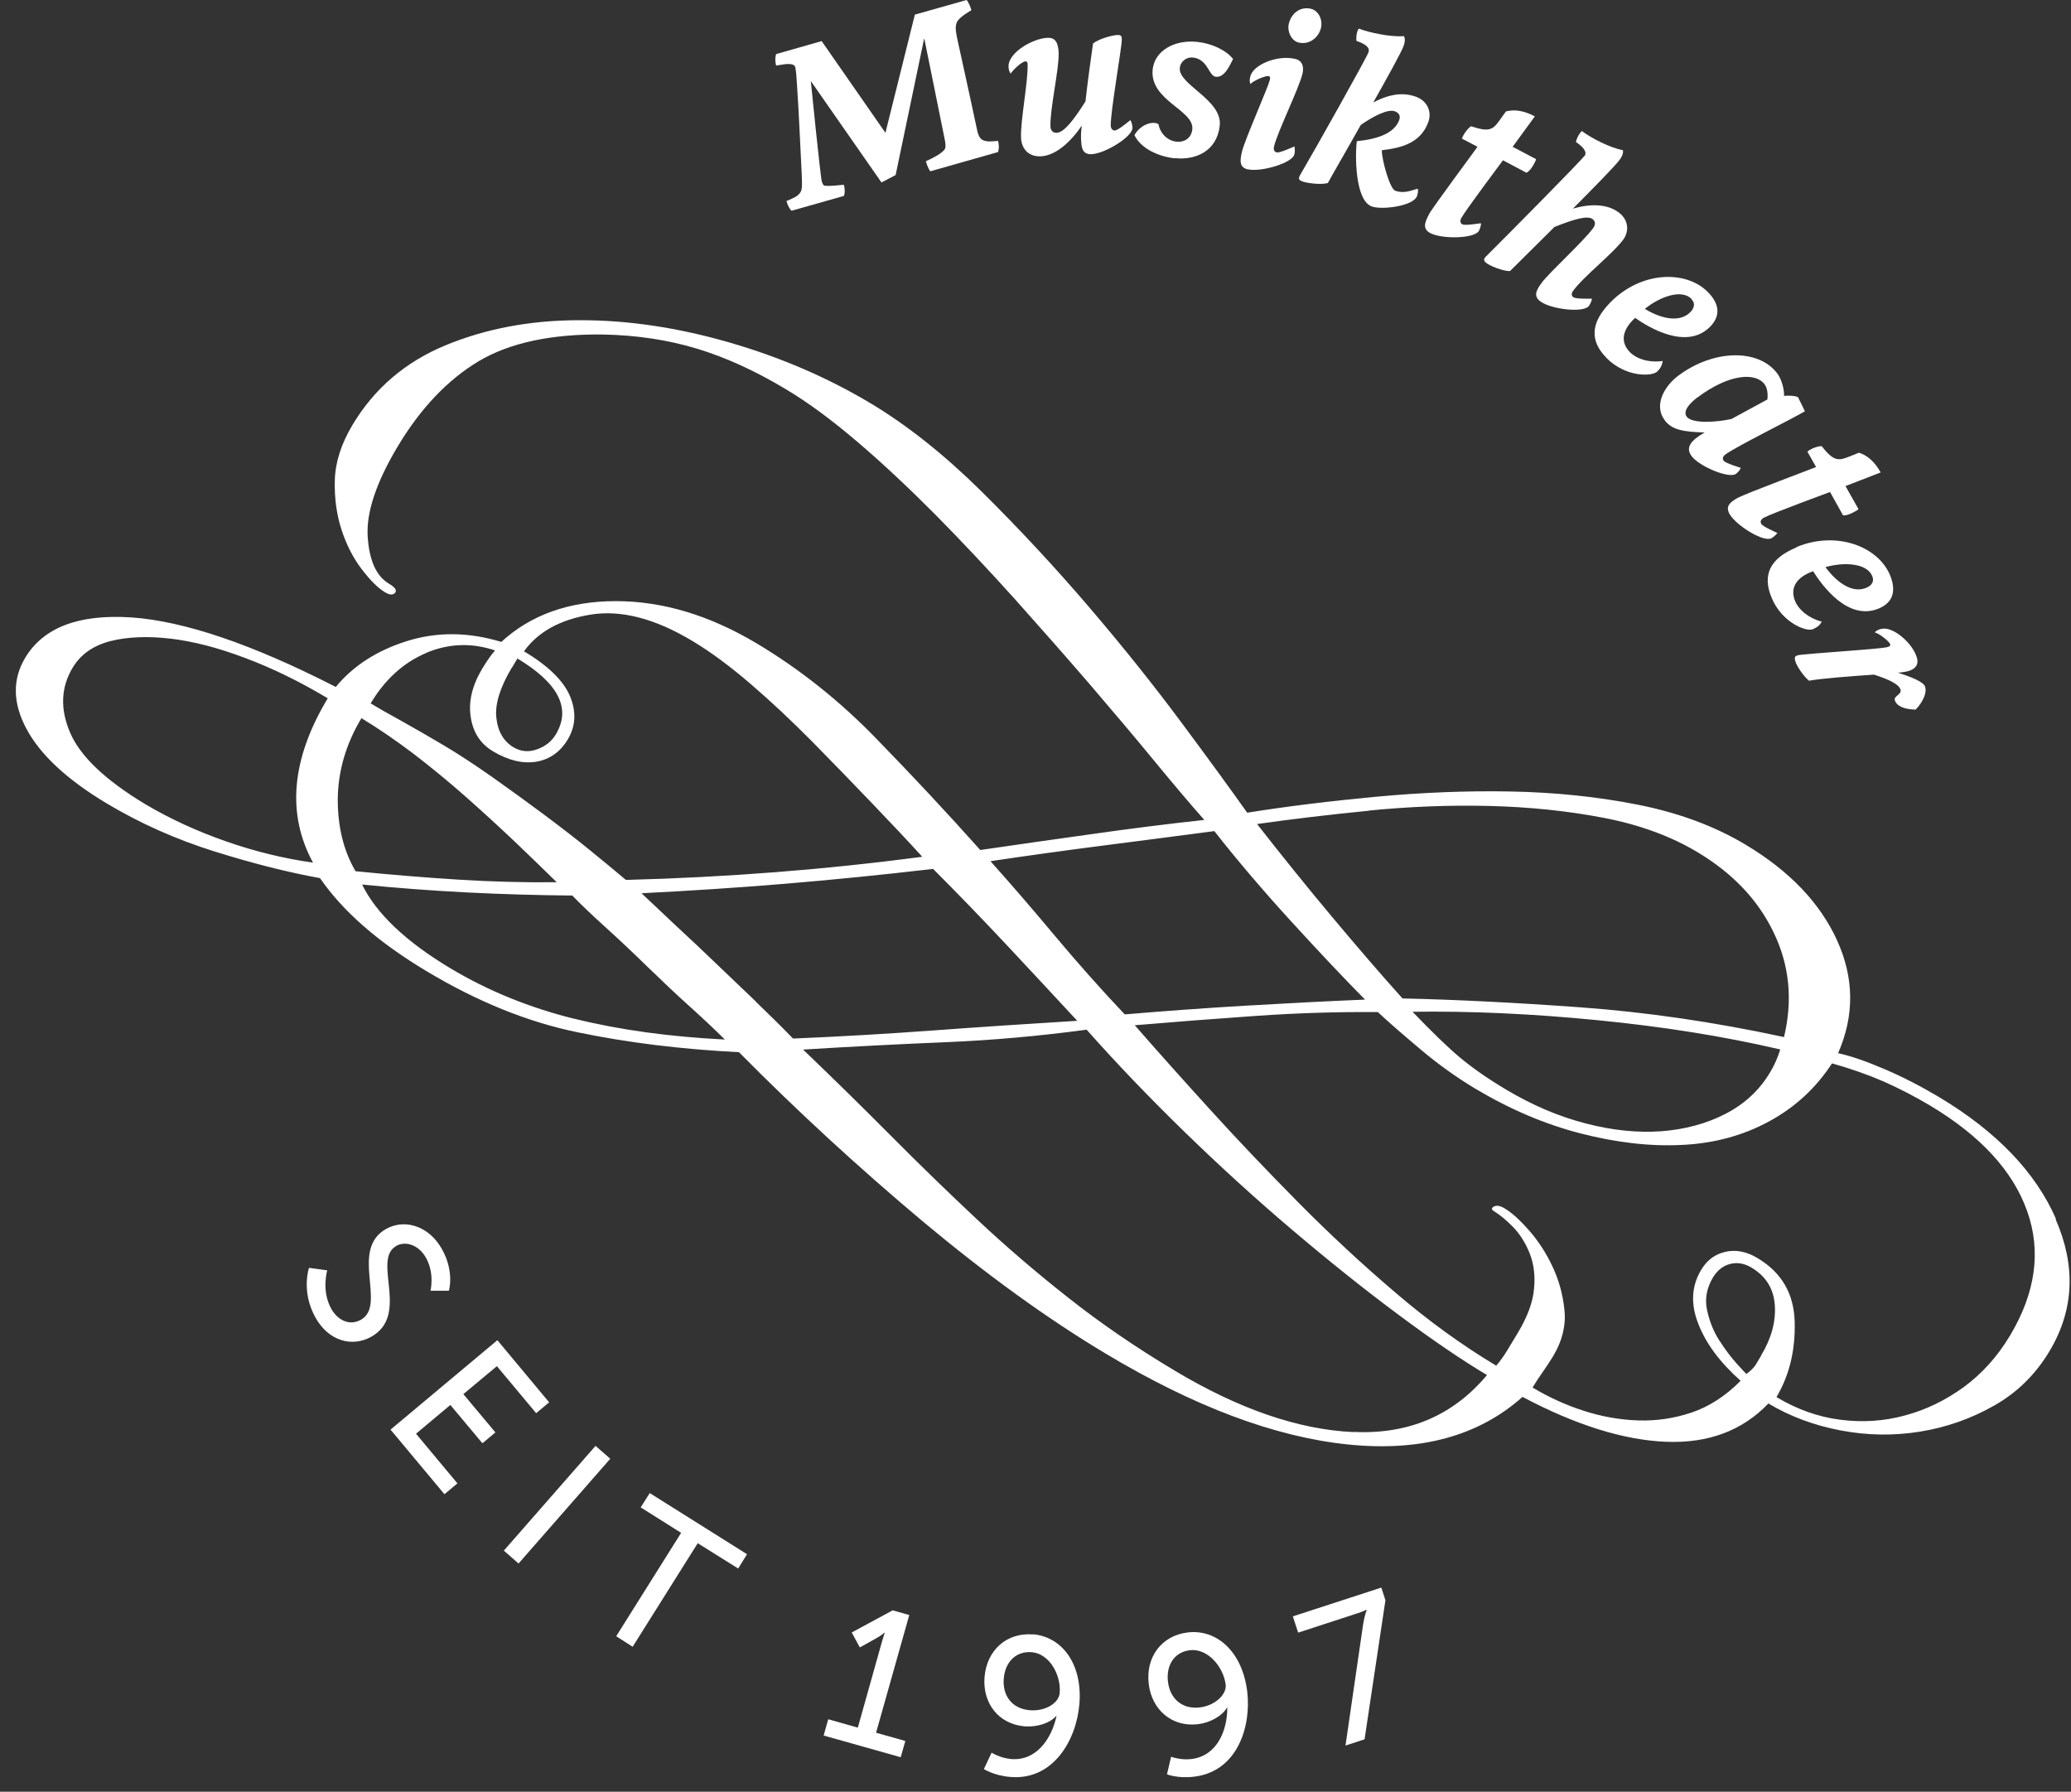 <svg width="126" height="109" viewBox="0 0 126 109" fill="none" xmlns="http://www.w3.org/2000/svg">
<rect x="0" y="0" width="126" height="109" fill="#333333" stroke="none"/>
<path d="M125.09 74.16C123.84 71.3 121.47 68.84 117.99 66.75C116.9 66.1 115.8 65.53 114.68 65.05C113.56 64.57 112.62 64.24 111.83 64.07C112.83 61.78 112.81 59.5 111.77 57.21C110.73 54.93 108.88 52.99 106.21 51.39C104.31 50.25 102.11 49.44 99.63 48.95C97.15 48.46 94.57 48.2 91.9 48.15C89.23 48.1 86.5 48.21 83.72 48.47C80.94 48.73 78.32 49.05 75.88 49.44C74.88 48.03 73.54 46.19 71.86 43.93C70.18 41.67 68.31 39.33 66.24 36.91C64.17 34.49 62 32.16 59.73 29.91C57.45 27.66 55.2 25.87 52.96 24.53C50.35 22.97 47.48 21.73 44.36 20.83C41.24 19.93 38.2 19.47 35.24 19.48C32.28 19.48 29.57 19.99 27.12 21C24.67 22.01 22.77 23.63 21.44 25.86C20.76 27 20.4 28.12 20.37 29.21C20.34 30.3 20.48 31.31 20.78 32.23C21.08 33.15 21.49 33.95 22.01 34.63C22.53 35.31 23 35.78 23.44 36.04C23.71 36.2 23.91 36.21 24.04 36.06C24.16 35.91 24.04 35.73 23.65 35.5C22.89 35.04 22.46 34.09 22.37 32.63C22.28 31.17 22.89 29.35 24.19 27.17C25.59 24.83 27.24 23.1 29.13 21.97C31.02 20.85 33.55 20.31 36.7 20.35C38.75 20.39 40.65 20.68 42.4 21.21C44.15 21.74 45.95 22.56 47.8 23.67C49.16 24.48 50.62 25.56 52.19 26.9C53.76 28.24 55.34 29.73 56.96 31.36C58.57 32.99 60.16 34.69 61.74 36.44C63.31 38.2 64.82 39.91 66.26 41.58C67.7 43.26 69.02 44.82 70.22 46.28C71.42 47.74 72.44 48.94 73.27 49.88C70.97 50.13 68.68 50.42 66.37 50.75C64.07 51.07 61.83 51.39 59.64 51.71C57.65 49.48 55.54 47.22 53.32 44.94C51.1 42.65 48.69 40.73 46.07 39.16C43.18 37.43 40.32 36.57 37.47 36.57C34.62 36.57 32.3 37.4 30.5 39.05C28.49 38.44 26.58 38.43 24.76 39C22.94 39.57 21.49 40.5 20.43 41.79C15.33 39.18 11.19 37.78 7.99 37.56C4.79 37.35 2.64 38.17 1.53 40.02C0.75 41.33 0.77 42.77 1.61 44.34C2.45 45.91 4.06 47.41 6.45 48.85C8.52 50.09 10.72 51.07 13.06 51.8C15.39 52.53 17.53 53.07 19.47 53.42C20.85 55.43 23.01 57.32 25.95 59.08C29.05 60.94 32.12 62.18 35.15 62.8C38.18 63.43 41.44 63.83 44.96 64.01C48.55 67.64 52.29 71.07 56.15 74.31C60.02 77.54 63.72 80.22 67.26 82.34C72.65 85.57 77.55 87.41 81.98 87.87C86.4 88.33 89.95 87.37 92.63 84.98C95.88 86.7 98.8 87.61 101.37 87.71C103.94 87.81 106.01 87.03 107.59 85.38C108.89 86.16 110.36 86.71 111.99 87.02C113.62 87.33 115.23 87.35 116.83 87.09C118.43 86.83 119.93 86.3 121.32 85.51C122.72 84.72 123.84 83.62 124.69 82.2C126.19 79.7 126.31 77.01 125.06 74.16H125.09ZM19.06 52.48C17.28 52.23 15.51 51.8 13.74 51.18C11.97 50.56 10.34 49.81 8.87 48.94C6.42 47.47 4.89 46.02 4.27 44.58C3.65 43.14 3.7 41.82 4.42 40.62C4.91 39.8 5.68 39.27 6.72 39C7.76 38.74 8.98 38.69 10.36 38.85C11.74 39.01 13.26 39.4 14.92 40.03C16.58 40.65 18.25 41.47 19.94 42.48C17.72 46.18 17.43 49.52 19.05 52.49L19.06 52.48ZM83.29 49.31C85.72 49.07 88.17 48.97 90.61 49.03C93.05 49.09 95.37 49.33 97.56 49.75C99.75 50.17 101.66 50.87 103.29 51.85C105.41 53.12 106.96 54.74 107.91 56.73C108.87 58.71 109.08 60.83 108.54 63.09C104.28 62.17 100.15 61.57 96.15 61.28C92.14 60.99 88.54 60.81 85.33 60.74C84.04 59.31 82.62 57.66 81.07 55.81C79.52 53.96 77.99 52.06 76.48 50.13C78.58 49.83 80.85 49.56 83.29 49.32V49.31ZM108.31 63.84C108.16 64.34 107.95 64.81 107.69 65.24C107.04 66.33 106.13 67.17 104.96 67.77C103.79 68.37 102.49 68.71 101.06 68.82C99.63 68.92 98.1 68.77 96.46 68.34C94.83 67.92 93.22 67.23 91.64 66.29C90.5 65.61 89.56 64.95 88.82 64.33C88.08 63.71 87.12 62.78 85.94 61.55C89.44 61.5 93.19 61.67 97.17 62.06C101.15 62.45 104.87 63.04 108.3 63.84H108.31ZM67.03 51.45C69.27 51.16 71.55 50.87 73.88 50.56C75.31 52.38 76.88 54.22 78.6 56.1C80.32 57.98 81.8 59.55 83.05 60.81C80.62 60.91 78.2 61.04 75.79 61.18C73.37 61.32 70.92 61.5 68.43 61.71C66.98 60.18 65.58 58.6 64.22 56.98C62.86 55.35 61.54 53.82 60.26 52.39C62.53 52.05 64.79 51.74 67.03 51.45ZM31.14 40.63L31.48 40.06C33.98 41.56 34.76 43.1 33.82 44.67C33.56 45.11 33.17 45.41 32.66 45.59C32.15 45.77 31.68 45.72 31.24 45.46C30.64 45.1 30.29 44.5 30.2 43.68C30.1 42.85 30.42 41.83 31.13 40.63H31.14ZM25.92 39.72C27.3 39.14 28.7 39.09 30.12 39.57C29.9 39.81 29.65 40.17 29.35 40.66C28.73 41.69 28.49 42.68 28.64 43.62C28.78 44.56 29.23 45.25 30 45.71C30.93 46.26 31.8 46.47 32.62 46.34C33.44 46.2 34.08 45.75 34.54 44.99C35.03 44.17 35.07 43.3 34.68 42.35C34.28 41.41 33.35 40.5 31.88 39.62C32.74 38.43 34.09 37.69 35.93 37.39C37.77 37.09 39.84 37.62 42.12 38.99C43.21 39.64 44.39 40.51 45.66 41.6C46.93 42.69 48.18 43.87 49.43 45.13C50.67 46.39 51.87 47.63 53.03 48.84C54.19 50.05 55.22 51.14 56.11 52.12C50.24 52.9 44.23 53.37 38.08 53.53C37.49 53.03 36.76 52.43 35.89 51.72C35.02 51.01 34.07 50.28 33.05 49.52C32.03 48.76 30.99 48.01 29.96 47.28C28.92 46.55 27.94 45.9 27.01 45.35C26.08 44.8 25.22 44.3 24.41 43.85C23.6 43.41 22.98 43.05 22.55 42.79C23.43 41.32 24.56 40.3 25.94 39.72H25.92ZM20.55 48.6C20.57 46.91 21.04 45.27 21.99 43.69C23.02 44.31 24.08 45.04 25.18 45.87C26.27 46.71 27.33 47.58 28.37 48.5C29.41 49.42 30.4 50.33 31.34 51.22C32.28 52.12 33.12 52.93 33.87 53.67C31.93 53.69 29.93 53.64 27.86 53.51C25.79 53.38 23.72 53.21 21.63 53C20.9 51.75 20.54 50.28 20.55 48.58V48.6ZM34.95 61.98C32.21 61.3 29.7 60.28 27.41 58.91C24.69 57.28 22.9 55.58 22.03 53.81C24.12 54.02 26.24 54.18 28.39 54.29C30.54 54.4 32.69 54.46 34.82 54.48C35.32 55 35.99 55.64 36.83 56.4C37.67 57.16 38.53 57.97 39.42 58.84C40.31 59.7 41.17 60.52 42.01 61.27C42.85 62.03 43.55 62.69 44.1 63.24C40.72 63.07 37.67 62.65 34.93 61.97L34.95 61.98ZM46 60.94C45.18 60.15 44.35 59.36 43.53 58.58C42.71 57.79 41.91 57.04 41.12 56.31C40.34 55.58 39.64 54.92 39.03 54.34C42 54.19 44.92 54 47.8 53.76C50.68 53.52 53.67 53.22 56.77 52.86C58.25 54.34 59.74 55.88 61.22 57.46C62.71 59.05 64.15 60.6 65.54 62.1C62.62 62.28 59.73 62.47 56.87 62.68C54.01 62.89 51.13 63.06 48.25 63.18C47.56 62.47 46.81 61.73 45.99 60.94H46ZM82.35 87.12C79 86.97 75.37 85.72 71.45 83.37C69.11 81.97 66.96 80.5 65 78.95C63.04 77.41 61.18 75.81 59.43 74.17C57.68 72.53 55.95 70.85 54.24 69.13C52.53 67.41 50.74 65.65 48.86 63.85C51.77 63.67 54.68 63.52 57.56 63.4C60.44 63.28 63.29 63.02 66.11 62.64C67.92 64.68 69.91 66.76 72.08 68.87C74.25 70.98 76.46 72.99 78.69 74.88C80.92 76.77 83.06 78.48 85.11 80C87.15 81.52 88.94 82.74 90.47 83.65C88.41 86.11 85.7 87.27 82.35 87.11V87.12ZM107.16 82.45C107.03 82.67 106.92 82.86 106.82 83.02C106.72 83.18 106.54 83.37 106.26 83.58C106.21 83.55 106 83.33 105.65 82.94C105.29 82.54 104.95 82.08 104.6 81.54C104.25 81 104.01 80.39 103.86 79.71C103.71 79.03 103.83 78.36 104.22 77.71C104.48 77.28 104.83 77 105.27 76.89C105.7 76.78 106.14 76.86 106.57 77.12C107.44 77.64 107.91 78.4 107.98 79.4C108.05 80.4 107.77 81.42 107.15 82.45H107.16ZM122.27 81.28C121.52 82.53 120.59 83.56 119.48 84.38C118.36 85.19 117.17 85.77 115.89 86.11C114.61 86.46 113.3 86.54 111.97 86.37C110.63 86.2 109.33 85.74 108.08 84.99C108.86 83.68 109.23 82.17 109.19 80.44C109.15 78.71 108.4 77.41 106.92 76.53C106.27 76.14 105.62 76.01 104.99 76.15C104.35 76.29 103.85 76.66 103.5 77.25C102.91 78.23 102.85 79.32 103.32 80.52C103.78 81.72 104.64 82.88 105.9 84C104.98 84.93 103.98 85.57 102.92 85.93C101.85 86.29 100.76 86.45 99.64 86.41C98.52 86.37 97.42 86.17 96.34 85.82C95.25 85.47 94.23 85 93.24 84.41C93.44 84.08 93.65 83.76 93.87 83.45C94.09 83.14 94.3 82.82 94.5 82.49C95.05 81.57 95.28 80.63 95.18 79.68C95.08 78.73 94.84 77.85 94.44 77.02C94.05 76.19 93.57 75.47 93.02 74.84C92.47 74.22 91.98 73.77 91.54 73.51C91.27 73.35 91.05 73.31 90.89 73.4C90.73 73.49 90.73 73.58 90.89 73.68C91.27 73.91 91.66 74.24 92.08 74.67C92.49 75.1 92.82 75.63 93.07 76.26C93.32 76.89 93.41 77.61 93.33 78.41C93.26 79.22 92.93 80.11 92.34 81.09C92.14 81.42 91.93 81.77 91.7 82.15C91.5 82.48 91.28 82.79 91.03 83.08C88.96 81.84 86.91 80.36 84.88 78.62C82.85 76.89 80.89 75.07 79 73.16C77.11 71.25 75.32 69.37 73.62 67.5C71.93 65.64 70.4 63.93 69.04 62.37C71.53 62.16 73.99 61.97 76.43 61.8C78.86 61.63 81.33 61.55 83.83 61.57C84.49 62.19 85.37 62.95 86.45 63.86C87.53 64.77 88.62 65.54 89.71 66.2C91.83 67.47 93.98 68.39 96.16 68.95C98.34 69.51 100.4 69.75 102.34 69.65C104.28 69.56 106.05 69.08 107.63 68.22C109.22 67.36 110.49 66.18 111.46 64.69C112.6 65.01 113.65 65.38 114.62 65.8C115.58 66.23 116.53 66.72 117.45 67.27C120.5 69.1 122.46 71.23 123.33 73.67C124.2 76.11 123.85 78.64 122.29 81.25L122.27 81.28Z" fill="white"/>
<path d="M48.26 3.94C48.35 3.99 48.4 4.08 48.4 4.18C48.43 4.33 48.46 4.63 48.48 5.03C48.59 6.54 48.7 9.13 48.78 10.65C48.8 11.27 48.81 11.48 48.71 11.68C48.54 11.95 48.31 12.03 47.85 12.23C47.98 12.69 48.16 12.82 48.16 12.82L51.34 11.92C51.34 11.92 51.46 11.7 51.34 11.24C51.01 11.27 50.52 11.33 50.21 11.3C50.09 11.3 50.05 11.19 50 11.04C49.91 10.73 49.33 4.93 49.33 4.93L53.63 11.1L54.49 10.65L56.23 2.32C56.23 2.32 57.32 7.72 57.4 8.1C57.47 8.46 57.59 8.89 57.48 9.08C57.31 9.32 56.84 9.58 56.33 9.81C56.46 10.27 56.6 10.42 56.6 10.42L60.72 9.25C60.72 9.25 60.83 8.97 60.72 8.57C60.44 8.59 59.99 8.67 59.72 8.48C59.63 8.42 59.52 8.23 59.47 8.01C59.28 7.1 58.68 4.36 58.27 2.5C58.17 2.03 58.1 1.7 58.19 1.42C58.25 1.17 58.66 0.88 59.1 0.62C58.97 0.17 58.81 0 58.81 0L55.66 0.89L53.87 8.08L49.99 2.5L47.22 3.29C47.22 3.29 47.11 3.57 47.22 3.99C47.4 3.97 47.99 3.82 48.25 3.94H48.26Z" fill="white"/>
<path d="M62.39 3.73C62.5 3.73 62.52 3.85 62.52 3.88C62.56 4.94 62.08 7.32 62.12 8.37C62.14 9 62.53 9.54 63.32 9.51C64.22 9.47 65.13 8.65 65.82 7.64C65.75 8.06 65.77 8.41 65.77 8.44C65.79 9.01 65.86 9.4 66.41 9.38C67.22 9.35 68.92 8.31 68.9 7.77C68.9 7.69 68.86 7.42 68.77 7.31C68.58 7.46 68.01 7.93 67.83 7.94C67.58 7.94 67.58 7.65 67.58 7.64C67.55 6.84 68.27 2.79 68.25 2.4C68.25 2.23 68.23 2.12 67.99 2.13C67.71 2.13 66.84 2.36 66.5 2.65C66.41 3.26 66.16 5.05 66.04 6.17C65.38 7.21 64.76 8.06 64.29 8.08C64.04 8.09 63.92 7.91 63.91 7.7C63.87 6.65 64.44 4.2 64.41 3.22C64.38 2.56 64.19 2.28 63.73 2.3C62.82 2.34 61.33 3.21 61.36 4.05C61.36 4.13 61.37 4.32 61.49 4.48C61.57 4.32 62.15 3.74 62.4 3.73H62.39Z" fill="white"/>
<path d="M71.47 9.62C72.74 9.76 74.04 9.2 74.21 7.64C74.38 6.07 71.67 5.15 71.78 4.13C71.83 3.71 72.21 3.46 72.58 3.5C73.5 3.6 73.53 4.62 73.97 4.67C74.51 4.73 74.82 3.97 75.02 3.59C74.6 3.05 73.72 2.64 72.85 2.55C71.44 2.4 70.26 3.09 70.13 4.21C69.92 6.12 72.67 6.69 72.54 7.87C72.48 8.43 72.02 8.67 71.58 8.62C70.87 8.54 70.52 7.9 70.49 7.56C70.4 7.51 70.36 7.49 70.26 7.48C69.77 7.43 69.25 7.79 69.02 8.22C69.41 9.04 70.48 9.52 71.46 9.63L71.47 9.62Z" fill="white"/>
<path d="M75.93 10.3C76.72 10.48 78.63 9.92 78.75 9.39C78.77 9.31 78.8 9.04 78.75 8.91C78.53 9 77.86 9.31 77.68 9.27C77.43 9.22 77.51 8.93 77.51 8.92C77.7 8.07 79.05 5.34 79.25 4.46C79.31 4.17 79.32 3.7 78.78 3.58C77.69 3.33 76.23 3.95 76.07 4.65C76.07 4.68 75.99 4.88 76.07 5.11C76.26 4.91 76.99 4.59 77.18 4.63C77.33 4.66 77.26 4.84 77.25 4.88C77.14 5.34 75.71 8.56 75.56 9.23C75.43 9.79 75.4 10.19 75.93 10.31V10.3Z" fill="white"/>
<path d="M79.02 2.59C79.7 2.74 80.24 2.25 80.37 1.69C80.48 1.18 80.22 0.64 79.74 0.53C79.1 0.39 78.56 0.81 78.41 1.45C78.3 1.94 78.59 2.49 79.01 2.59H79.02Z" fill="white"/>
<path d="M83.26 3.18C83.13 3.54 80 9.12 79.08 10.68C79.01 10.82 78.98 10.94 79.22 11.03C79.48 11.14 80.4 11.26 80.79 11.13C81.02 10.69 81.89 9.21 82.79 7.6C83.51 7.1 84.42 6.61 84.86 6.77C85.11 6.86 85.22 7.04 85.13 7.3C84.85 8.06 83.93 8.45 82.55 8.59C82.44 9.4 82.43 12.19 83.46 12.56C84.05 12.78 85.98 12.55 86.21 11.93C86.24 11.84 86.31 11.61 86.25 11.48C85.87 11.58 85.42 11.8 84.88 11.6C84.56 11.48 84.07 9.75 84.07 9.14C85.27 9 86.44 8.7 86.9 7.42C87.13 6.79 86.83 6.14 86.16 5.89C85.45 5.63 84.65 5.66 83.55 6.23C84.45 4.64 85.26 3.17 85.39 2.81C85.43 2.69 85.53 2.43 85.42 2.2C84.62 2.26 83.35 2 82.67 1.74C82.64 1.79 82.6 1.84 82.59 1.89C82.56 1.97 82.49 2.21 82.53 2.49C83.02 2.66 83.37 2.87 83.26 3.18Z" fill="white"/>
<path d="M86.94 13.04C86.67 13.55 86.54 13.92 87.02 14.18C87.74 14.56 89.72 14.52 89.98 14.04C90.02 13.97 90.12 13.72 90.1 13.58C89.86 13.61 89.13 13.73 88.97 13.65C88.75 13.53 88.9 13.28 88.9 13.27C89.13 12.84 91.44 9.75 91.44 9.75L92.87 10.51C93.09 10.4 93.28 10.07 93.35 9.93C93.4 9.83 93.44 9.76 93.45 9.68L92.03 8.93L93.38 7.08C92.72 6.73 92.14 6.64 91.62 6.78C91.33 7.18 91.15 7.46 90.97 7.65C90.62 7.99 90.23 7.92 89.5 7.68C89.28 7.82 89.03 8.18 88.94 8.43L89.89 8.93C89.84 9.02 87.17 12.6 86.93 13.05L86.94 13.04Z" fill="white"/>
<path d="M96.39 9.49C96.17 9.8 91.7 14.32 90.39 15.62C90.28 15.73 90.23 15.85 90.43 16C90.64 16.17 91.46 16.51 91.87 16.49C92.21 16.15 93.33 15.04 94.57 13.81C95.74 13.34 96.57 13.1 96.88 13.32C97.11 13.48 97.05 13.7 96.94 13.86C96.34 14.69 94.24 16.59 93.8 17.2C93.46 17.66 93.28 18.02 93.72 18.34C94.38 18.82 96.35 19.05 96.67 18.61C96.72 18.54 96.85 18.31 96.85 18.17C96.61 18.17 95.87 18.19 95.72 18.08C95.52 17.93 95.7 17.7 95.71 17.69C96.34 16.82 98.15 15.42 98.77 14.56C99.12 14.07 99.1 13.36 98.45 12.9C97.77 12.41 96.77 12.38 95.7 12.69C97.03 11.35 98.27 10.09 98.54 9.72C98.61 9.62 98.78 9.39 98.74 9.14C97.96 8.99 96.82 8.41 96.24 7.97C96.2 8.01 96.16 8.05 96.13 8.1C96.08 8.17 95.95 8.33 95.88 8.64C96.31 8.93 96.59 9.24 96.4 9.5L96.39 9.49Z" fill="white"/>
<path d="M97.76 21.8C98.96 22.98 100.53 22.9 100.83 22.6C101.05 22.38 101.12 22.2 101.16 21.96C100.32 22.08 99.59 21.84 99.19 21.45C98.56 20.83 98.68 20.07 99.48 19.34C100.37 19.96 102.63 21.3 104.04 19.88C104.74 19.17 104.57 18.42 103.88 17.74C102.55 16.43 99.85 16.49 97.98 18.39C96.75 19.64 96.71 20.76 97.77 21.8H97.76ZM102.9 18.19C103.17 18.45 103.07 18.75 102.84 18.99C102.22 19.62 101.13 19.43 100.07 18.79C100.99 18.05 102.29 17.57 102.91 18.18L102.9 18.19Z" fill="white"/>
<path d="M101.29 25.58C101.73 26.16 102.44 26.27 103.71 26.31C102.93 26.76 102.5 27.2 102.92 27.75C103.39 28.38 105.2 29.13 105.61 28.83C105.72 28.75 105.86 28.61 105.91 28.46C105.84 28.44 104.98 28.18 104.87 28.03C104.82 27.96 104.75 27.82 104.97 27.65C105.56 27.2 109.06 25.47 109.81 25.02C109.81 25.02 109.58 24.53 109.39 24.16C109.18 24.07 108.91 24.06 108.54 24.08C108.56 23.69 108.4 23.08 108.13 22.72C106.98 21.19 104.23 21.26 102.1 22.86C101.25 23.5 100.6 24.66 101.28 25.56L101.29 25.58ZM103.26 24.19C105.23 22.71 106.82 22.66 107.35 23.37C107.51 23.58 107.57 23.9 107.53 24.3L105.34 25.49C104.38 25.7 102.95 25.78 102.62 25.35C102.35 24.99 102.87 24.48 103.25 24.19H103.26Z" fill="white"/>
<path d="M105.77 30.26C105.27 30.54 104.96 30.78 105.22 31.26C105.62 31.97 107.31 33.01 107.78 32.74C107.85 32.7 108.07 32.54 108.13 32.42C107.91 32.32 107.23 32.02 107.15 31.86C107.03 31.64 107.29 31.51 107.3 31.5C107.73 31.26 111.34 29.93 111.34 29.93L112.13 31.35C112.37 31.38 112.71 31.2 112.85 31.12C112.95 31.07 113.02 31.03 113.07 30.97L112.28 29.57L114.42 28.74C114.06 28.09 113.61 27.7 113.1 27.54C112.64 27.72 112.33 27.86 112.08 27.92C111.6 28.01 111.31 27.74 110.83 27.14C110.57 27.14 110.17 27.3 109.96 27.47L110.49 28.41C110.4 28.46 106.21 30.02 105.77 30.27V30.26Z" fill="white"/>
<path d="M109.3 33.3C107.68 33.97 107.21 34.98 107.78 36.35C108.42 37.9 109.9 38.44 110.29 38.28C110.57 38.16 110.72 38.03 110.84 37.82C110.02 37.6 109.44 37.1 109.22 36.58C108.88 35.77 109.29 35.11 110.31 34.75C110.88 35.66 112.45 37.79 114.3 37.02C115.22 36.64 115.36 35.89 114.99 34.99C114.28 33.27 111.77 32.26 109.3 33.28V33.3ZM113.54 35.76C112.73 36.1 111.8 35.5 111.06 34.5C112.2 34.18 113.58 34.25 113.91 35.05C114.05 35.4 113.85 35.63 113.54 35.76Z" fill="white"/>
<path d="M114.49 38.25C114.38 38.28 114.2 38.31 114.06 38.47C114.33 38.54 114.95 39.01 115 39.2C115.04 39.33 114.83 39.36 114.81 39.37C114.38 39.49 109.73 39.77 109.4 39.86C109.25 39.9 109.14 39.93 109.23 40.23C109.3 40.5 109.73 41.15 110.06 41.41C110.83 41.27 112.6 41.14 114.01 41.04C115.08 41.38 115.55 41.67 115.63 41.96C115.71 42.25 115.21 42.34 115.28 42.59C115.38 42.95 115.84 43.15 116.54 43.17C116.77 42.96 117.27 42.29 117.13 41.79C117.05 41.49 116.32 41.19 115.45 40.92C115.64 40.92 115.79 40.88 115.9 40.87C116.39 40.79 116.77 40.54 116.63 40.03C116.38 39.11 115.13 38.08 114.48 38.26L114.49 38.25Z" fill="white"/>
<path d="M24.11 75.79C24.7 75.47 25.5 75.75 25.93 76.54C26.45 77.49 26.19 78.52 26.19 78.52H27.31C27.31 78.52 27.66 77.38 26.9 76.01C26.13 74.61 24.67 74.12 23.51 74.75C21.23 76.01 23.56 79.41 21.95 80.29C21.25 80.68 20.53 80.3 20.15 79.61C19.54 78.51 19.91 77.28 19.91 77.28L18.8 77.13C18.8 77.13 18.31 78.55 19.18 80.13C19.99 81.6 21.42 81.96 22.57 81.33C24.98 80 22.59 76.64 24.12 75.79H24.11Z" fill="white"/>
<path d="M32.62 85.97L33.41 85.31L30.26 81.53L23.76 86.97L27.04 90.9L27.83 90.24L25.31 87.22L27.4 85.47L29.35 87.8L30.14 87.14L28.19 84.81L30.23 83.11L32.62 85.97Z" fill="white"/>
<path d="M36.233 87.958L30.654 94.331L31.549 95.115L37.128 88.742L36.233 87.958Z" fill="white"/>
<path d="M38.98 91.7L41.44 93.25L37.49 99.54L38.49 100.18L42.45 93.88L44.91 95.42L45.45 94.55L39.53 90.83L38.98 91.7Z" fill="white"/>
<path d="M54.3 97.97L51.82 99.31L52.31 100.22L53.28 99.68C53.66 99.47 53.81 99.32 53.81 99.32H53.83C53.83 99.32 53.75 99.58 53.67 99.83L52.19 105.1L50.39 104.59L50.11 105.58L54.8 106.9L55.08 105.91L53.3 105.41L55.32 98.25L54.3 97.96V97.97Z" fill="white"/>
<path d="M62.85 99.43C61.27 99.3 60.04 100.36 59.9 102.02C59.77 103.59 60.73 104.88 62.33 105.02C63.07 105.08 63.87 104.84 64.26 104.39H64.28C63.98 105.77 63.06 107.14 61.51 107.01C60.84 106.95 60.33 106.62 60.33 106.62L59.86 107.62C59.86 107.62 60.47 108.02 61.47 108.1C64.09 108.32 65.49 105.84 65.67 103.67C65.87 101.26 64.64 99.58 62.85 99.42V99.43ZM62.65 104.04C61.56 103.95 60.98 103.14 61.07 102.11C61.15 101.13 61.79 100.43 62.77 100.51C63.85 100.6 64.57 101.9 64.47 103C64.42 103.6 63.61 104.12 62.65 104.04Z" fill="white"/>
<path d="M72.25 99.31C70.68 99.5 69.69 100.8 69.89 102.45C70.08 104.01 71.29 105.08 72.89 104.89C73.63 104.8 74.36 104.39 74.65 103.88H74.67C74.67 105.29 74.04 106.82 72.49 107.01C71.82 107.09 71.25 106.87 71.25 106.87L71 107.94C71 107.94 71.67 108.21 72.67 108.08C75.28 107.76 76.14 105.04 75.88 102.89C75.58 100.48 74.03 99.09 72.25 99.31ZM73 103.87C71.92 104 71.18 103.33 71.06 102.31C70.94 101.33 71.42 100.51 72.39 100.39C73.46 100.26 74.43 101.38 74.57 102.48C74.64 103.07 73.95 103.75 73 103.87Z" fill="white"/>
<path d="M78.66 98.34L78.98 99.32L82.57 98.15C82.98 98.02 83.15 97.92 83.15 97.92V97.94C83.15 97.94 83.01 98.3 82.93 98.83L81.86 106.19L83.02 105.81L84.29 97.35L84.04 96.58L78.66 98.33V98.34Z" fill="white"/>
</svg>
